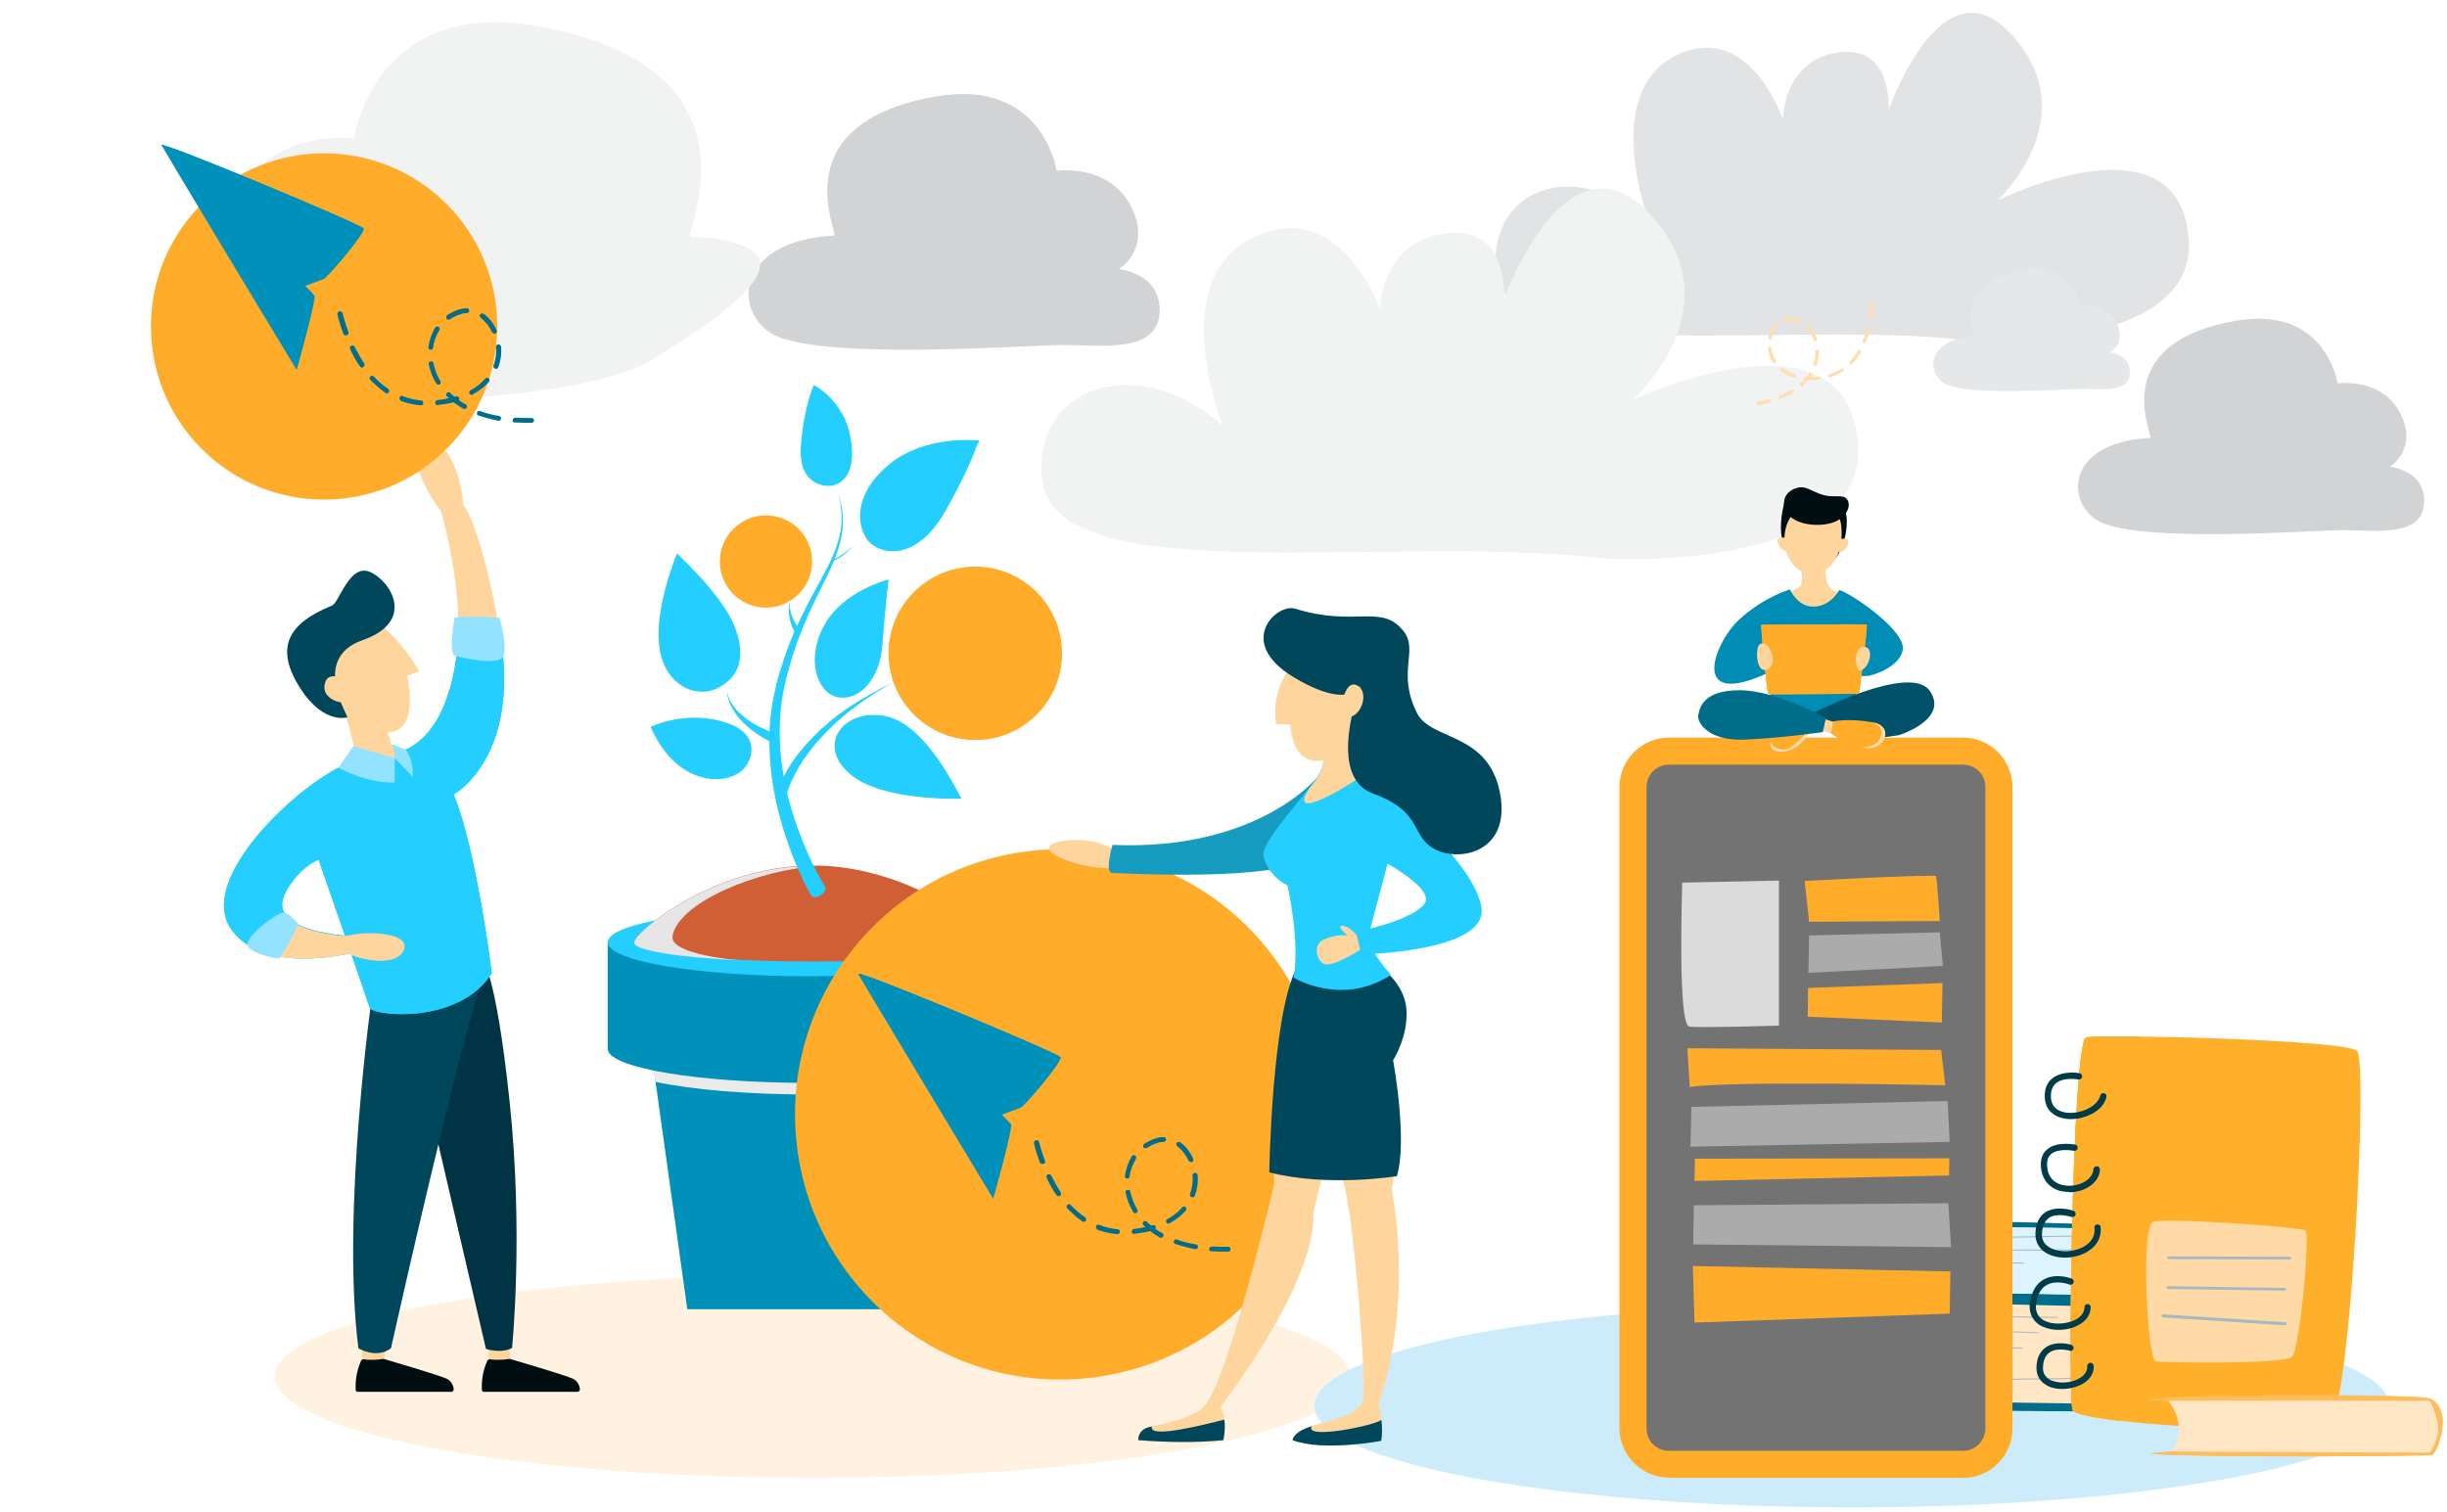 <?xml version="1.0" encoding="utf-8"?>
<!-- Generator: Adobe Illustrator 23.0.3, SVG Export Plug-In . SVG Version: 6.00 Build 0)  -->
<svg version="1.1" id="Layer_1" xmlns="http://www.w3.org/2000/svg" xmlns:xlink="http://www.w3.org/1999/xlink" x="0px" y="0px"
	 viewBox="0 0 713.5 441" style="enable-background:new 0 0 713.5 441;" xml:space="preserve">
<style type="text/css">
	.st0{fill:#D1D3D4;}
	.st1{fill:#E2E3E4;}
	.st2{fill:#F1F2F2;}
	.st3{fill:#FFF2E1;}
	.st4{fill:#CCECFC;}
	.st5{fill:#FFD59E;}
	.st6{fill:#003444;}
	.st7{fill:#00475C;}
	.st8{fill:#24CEFF;}
	.st9{fill:#000E11;}
	.st10{fill:#93E2FF;}
	.st11{fill:#0091BA;}
	.st12{fill:#EBEBEB;}
	.st13{fill:#D05F36;}
	.st14{fill:#E6E6E6;}
	.st15{fill:#FFAC2B;}
	.st16{fill:#169BC1;}
	.st17{fill:#006D8B;}
	.st18{clip-path:url(#SVGID_2_);fill:#FFE6C5;}
	.st19{clip-path:url(#SVGID_2_);fill:#A6B8C0;}
	.st20{fill:#FF9030;}
	.st21{clip-path:url(#SVGID_4_);fill:#DDF4FF;}
	.st22{clip-path:url(#SVGID_4_);fill:#A6B8C0;}
	.st23{fill:#FFB02A;}
	.st24{fill:#FFDAA7;}
	.st25{fill:#003B4A;}
	.st26{fill:#A6B8C0;}
	.st27{fill:#FFBC5B;}
	.st28{fill:#FFE6C5;}
	.st29{fill:#E5E7E8;}
	.st30{fill:#FFDDAF;}
	.st31{fill:#737373;}
	.st32{fill:#DBDBDB;}
	.st33{fill:#ABABAB;}
	.st34{fill:#008DB5;}
	.st35{fill:#005169;}
</style>
<path class="st0" d="M326.2,78.5c0,0,12.7,1.1,11.9,12.9c-0.9,11.7-17.1,9.2-27.8,9.2c-10.7,0-72.6,4.8-85.6-3.5
	c-11-7.1-9.8-26.8,18.5-28.4c1.7-0.1-15.9-32.4,29.3-40.5c31.6-5.7,35.6,21.6,35.6,21.6s16.8-2.4,22.6,12.4
	C335,73.3,326.2,78.5,326.2,78.5z"/>
<path class="st1" d="M550.7,32.1c0,0,16.8-48.6,38.7-18.5c16.7,22.9-6.9,44.8-6.9,44.8s53.2-26.2,55.7,11.6
	c2.1,30-52.7,30.6-65.1,29.2c-52.7-6.1-134.1,9-136.9-20.4C434,55.1,459.7,45.2,481,65c0,0-15.5-39.9,9.7-49.7
	c20-7.8,29.2,19.6,29.2,19.6s-0.1-17.2,16-19.6C552,12.9,550.7,32.1,550.7,32.1z"/>
<path class="st2" d="M75.8,83.9c0,0-19.2,1.7-17.9,19.5c1.3,17.7,25.8,13.9,42,13.9c16.2,0,71.9-0.6,91.6-13.2
	c16.6-10.7,52.8-32.7,9.9-35.1c-2.5-0.1,24-49-44.4-61.3c-47.9-8.7-53.8,32.7-53.8,32.7S77.7,36.8,69,59.2
	C62.4,76,75.8,83.9,75.8,83.9z"/>
<path class="st0" d="M696.8,136.1c0,0,10.7,1,10,10.8c-0.7,9.9-14.4,7.7-23.4,7.7c-9,0-61.1,4.1-72.1-3c-9.2-6-8.3-22.6,15.6-23.9
	c1.4-0.1-13.4-27.2,24.7-34.1c26.6-4.8,30,18.2,30,18.2s14.2-2,19,10.4C704.3,131.7,696.8,136.1,696.8,136.1z"/>
<path class="st2" d="M438.6,87c0,0,19.8-54.9,45.6-20.9c19.6,25.8-8.1,50.5-8.1,50.5s62.6-29.5,65.7,13.1
	c2.4,33.8-62.1,34.5-76.7,32.9c-62-6.8-158,10.2-161.3-23c-2.6-26.6,27.6-37.7,52.8-15.4c0,0-18.3-45,11.4-56.1
	c23.6-8.8,34.4,22.1,34.4,22.1s-0.1-19.4,18.8-22.1C440,65.2,438.6,87,438.6,87z"/>
<g>
	<g>
		<ellipse class="st3" cx="236.9" cy="401.4" rx="156.8" ry="29.6"/>
		<ellipse class="st4" cx="540" cy="410" rx="156.8" ry="29.6"/>
		<path class="st5" d="M142.5,392.5c0,0-0.1,4.8,0,5.3s6.1-0.1,6.1-0.1l0.2-7L142.5,392.5z"/>
		<path class="st6" d="M140.6,279.9c0,0,3.9,2.7,8,41.4s0.7,71.8,0.7,71.8s-2.5,1.7-7.6,0.3c0,0-18.6-79.8-20-86.3
			c-1.4-6.5,5.5-7.1,5.5-7.1l8.2-13.9L140.6,279.9z"/>
		<path class="st5" d="M105.9,389.8c-0.1,0.1-0.5,7.8-0.5,7.8l6.3,0.2l1.9-10.6l-7.4,2.9L105.9,389.8z"/>
		<path class="st7" d="M108.7,288.7c0,0-9.3,64.2-4.2,104.5c0,0,5.2,3.2,9.5,0c0,0,19-85.2,26.4-106.7l-10.6-2.6l-18.5,4.9
			L108.7,288.7z"/>
		<g>
			<path class="st5" d="M100.2,208.1c1.1,0.7,2.8,8.3,4.2,15.7c1.7,8.3,19.7,1,11.3-4.3c0,0-3.5-4.5-3.2-9
				C112.9,206,100.2,208.1,100.2,208.1z"/>
			<path class="st5" d="M112.6,210.1l-0.7-1.2c0,0-0.1-0.1-0.2-0.1c-0.1-0.1-0.2-0.1-0.3-0.2c-0.1,0-0.1-0.1-0.2-0.1
				c-0.1,0-0.1-0.1-0.2-0.1c-0.1,0-0.1-0.1-0.2-0.1c-0.1,0-0.1-0.1-0.2-0.1c-0.1,0-0.1,0-0.2-0.1c-0.1,0-0.2,0-0.2-0.1
				c-0.1,0-0.1,0-0.2-0.1c-0.1,0-0.2,0-0.2-0.1c-0.1,0-0.1,0-0.2,0c-0.2,0-0.3-0.1-0.5-0.1c-0.1,0-0.1,0-0.2,0c-0.1,0-0.2,0-0.3,0
				c-0.1,0-0.1,0-0.2,0c-0.1,0-0.2,0-0.3,0c-0.1,0-0.2,0-0.2,0c-0.1,0-0.2,0-0.3,0c-0.1,0-0.2,0-0.2,0c-0.1,0-0.2,0-0.3,0
				c-0.1,0-0.2,0-0.2,0c-0.4,0-0.8,0-1.1,0c-0.1,0-0.1,0-0.2,0c-0.1,0-0.2,0-0.3,0c-0.1,0-0.1,0-0.2,0c-0.1,0-0.2,0-0.3,0
				c-0.1,0-0.1,0-0.2,0c-0.1,0-0.2,0-0.3,0c-0.1,0-0.1,0-0.2,0c-0.1,0-0.2,0-0.3,0c-0.1,0-0.1,0-0.2,0c-0.2,0-0.4,0-0.6,0
				c-0.1,0-0.1,0-0.2,0c-0.1,0-0.2,0-0.2,0c-0.1,0-0.1,0-0.2,0c-0.1,0-0.2,0-0.2,0c-0.1,0-0.1,0-0.2,0c-0.1,0-0.1,0-0.2,0
				c-0.1,0-0.1,0-0.2,0c-0.1,0-0.1,0-0.2,0c0,0-0.1,0-0.1,0c-0.1,0-0.2,0-0.3,0c0,0-0.1,0-0.1,0c0,0-0.1,0-0.1,0c0,0-0.1,0-0.1,0
				c0,0-0.1,0-0.1,0c0,0,0,0-0.1,0c0,0-0.1,0-0.1,0c0,0,0,0,0,0c0,0-0.1,0-0.1,0c0.1,0,0.1,0.1,0.2,0.2c0,0,0,0,0,0
				c0.1,0.1,0.1,0.2,0.2,0.3c0,0,0,0,0,0c0.1,0.1,0.1,0.3,0.2,0.5c0,0,0,0,0,0c0.1,0.2,0.1,0.4,0.2,0.6c0,0,0,0,0,0
				c0.1,0.2,0.2,0.4,0.2,0.7c0,0,0,0,0,0c0.1,0.2,0.2,0.5,0.2,0.8c0,0,0,0,0,0c0.1,0.3,0.2,0.6,0.3,0.9c0,0,0,0,0,0
				c0.1,0.3,0.2,0.6,0.3,1c3.4,1.8,8.3,3.3,11.8,3.2c-0.8-1.6-1.5-3.8-1.4-5.9C112.6,210.4,112.6,210.2,112.6,210.1
				C112.6,210.1,112.6,210.1,112.6,210.1z"/>
			<path class="st5" d="M106,177.4c1.3,1.7,10.1,7.7,16.2,18.3l-3.5,1.4c0,0,7,28.6-20,10.5c-27-18,0.8-27.2,0.8-27.2L106,177.4z"/>
			<path class="st7" d="M96.8,176.6c2.1-0.8,5.1-12.4,11.1-9.8c6,2.6,13.5,14.4-2.2,19.9s-3.3,23.2-4.5,22.5c0,0-6.7,2.1-13.4-8.1
				C79.8,188.9,84,181.8,96.8,176.6z"/>
			<path class="st5" d="M100.7,197.7c-2.9-0.5-5.7-1.5-6.1,2.5c-0.4,4,6.5,6,7.3,3.6C102.8,201.4,100.7,197.7,100.7,197.7z"/>
		</g>
		<path class="st8" d="M104.1,222c-10.5,0.9-48.2,33-36.6,49.1c10.6,14.7,39.6,5.7,39.6,5.7l-0.2-3.6c0,0-30.8,0-23.5-13.2
			c4-7.3,9.5-9.3,9.5-9.3s14.2,40.9,14.9,43.2c0.7,2.3,25.9,5.2,35.6-10.1c0,0-4.4-35.8-11.1-52.1c0,0,19.7-10.8,13.5-47.1
			l-12.2,0.7c0,0-0.4,29.5-17.8,34.2C116.8,220.7,109.9,227.3,104.1,222z"/>
		<path class="st8" d="M104.1,222c-10.5,0.9-48.2,33-36.6,49.1c10.6,14.7,39.6,5.7,39.6,5.7l-0.2-3.6c0,0-30.8,0-23.5-13.2
			c4-7.3,9.5-9.3,9.5-9.3s14.2,40.9,14.9,43.2c0.7,2.3,25.9,5.2,35.6-10.1c0,0-4.4-35.8-11.1-52.1c0,0,19.7-10.8,13.5-47.1
			l-12.2,0.7c0,0-0.4,29.5-17.8,34.2C116.8,220.7,109.9,227.3,104.1,222z"/>
		<path class="st5" d="M128.5,148.8c0,0,5.7,18.8,5.1,36.5l12.2-0.7c0,0-4.8-28.9-10.6-37.2L128.5,148.8z"/>
		<path class="st5" d="M102.3,272.7c0,0,2.3-0.7,7.4-0.5c5.1,0.3,10,1.8,7.7,5.5c-2.3,3.7-11,3.1-17.8-0.5
			C92.9,273.6,102.3,272.7,102.3,272.7z"/>
		<path class="st5" d="M128.7,149.1c0,0-2.4-2.4-5.3-8.7c-2.9-6.3-4.9-13.2,1-12.7c5.9,0.4,10.8,11.3,10.7,21.8
			C135.1,159.9,128.7,149.1,128.7,149.1z"/>
		<path class="st9" d="M142.1,396.8c-0.5,1.1-1.8,4.2-1.6,8.5c0,0.4,0.3,0.6,0.7,0.6h27.2c0.4,0,0.7-0.4,0.7-0.8
			c-0.1-0.9-0.6-2.3-2-3c-2.1-1-16-5.1-18.4-5.8c-0.1,0-0.2,0-0.3,0c-0.6,0.1-3.1,0.5-5.5,0.1C142.5,396.4,142.2,396.6,142.1,396.8z
			"/>
		<path class="st9" d="M105.3,396.8c-0.5,1.1-1.8,4.2-1.6,8.5c0,0.4,0.3,0.6,0.7,0.6h27.2c0.4,0,0.7-0.4,0.7-0.8
			c-0.1-0.9-0.6-2.3-2-3c-2.1-1-16-5.1-18.4-5.8c-0.1,0-0.2,0-0.3,0c-0.6,0.1-3.1,0.5-5.5,0.1C105.7,396.4,105.5,396.6,105.3,396.8z
			"/>
		<path class="st5" d="M102.3,278c0.3,0.8,1.3-4.8-1.8-5.1c0,0,0,0,0,0.1c-5.2-0.5-12.2-1.7-15.9-4.6l-5.9,10.1
			C87.1,280.6,96.7,279.2,102.3,278z"/>
		<path class="st10" d="M103,217.6l-4.3,6.3c0,0,8.2,4.6,16.4,4.3v-7.1L103,217.6z"/>
		<path class="st10" d="M114.2,217l4.1,1.6c0,0,2.5,3.3,2,7.9l-5.2-5.4C115.1,221.1,115.1,218.9,114.2,217z"/>
		<path class="st10" d="M132.5,180.2c0,0-1.7,10.2,0,10.9c1.7,0.7,13.5,3.4,14.4,0c0.9-3.4-1.2-10.9-1.2-10.9
			S134.4,179.4,132.5,180.2z"/>
		<path class="st10" d="M72.6,276.4c1.8,1.8,6.7,3,8.9,3.1c0,0,6.1-9.5,5.2-10.4c-0.9-0.9-2.3-2.6-3.8-3
			C81.3,265.7,69.9,273.9,72.6,276.4z"/>
		<polygon class="st11" points="273.5,381.8 200.4,381.8 188.1,293.6 285.8,293.6 		"/>
		<path class="st12" d="M191.1,315.5c10.7,2.3,27.2,3.7,45.7,3.7c18.6,0,35.2-1.5,45.9-3.8l1.7-11.9c-10.6-2.5-28-4.1-47.6-4.1
			c-19.5,0-36.7,1.6-47.4,4.1L191.1,315.5z"/>
		<ellipse class="st11" cx="235.8" cy="305.9" rx="58.6" ry="9.9"/>
		<polygon class="st11" points="177.2,274.8 177.2,305.9 276.6,305.9 294.4,305.9 294.4,274.8 222.5,273.2 		"/>
		<ellipse class="st8" cx="235.8" cy="274.8" rx="58.6" ry="9.9"/>
		<path class="st13" d="M288.8,274.8c0,3.1-23.3,5.6-51.9,5.6s-51.9-2.5-51.9-5.6c0-3.1,23.3-22.4,52-22.4
			C265.6,252.4,288.8,271.7,288.8,274.8z"/>
		<path class="st14" d="M239.1,252.5c-0.7,0-1.5,0-2.2,0c-28.7,0-52,19.3-52,22.4c0,2.3,12.9,4.3,31.4,5.2c-0.5,0-21.1-1.6-20.2-7.1
			C197.7,263.3,220.7,253.6,239.1,252.5z"/>
		<g>
			<path class="st8" d="M232,184.7c0,0,0,0-0.1-0.1c0-0.1-0.1-0.2-0.2-0.3c-0.1-0.3-0.3-0.6-0.5-1c-0.4-0.9-0.8-2.1-1-3.3
				c-0.1-0.3-0.1-0.6-0.1-0.9c-0.1-0.3-0.1-0.6-0.1-0.9c0-0.3,0-0.6,0-0.8c0-0.3,0-0.5,0-0.7c0-0.5,0-0.8,0.1-1.1c0-0.3,0-0.4,0-0.4
				s0,0.1,0,0.4c0,0.3,0.1,0.6,0.1,1.1c0,0.2,0.1,0.5,0.1,0.7c0.1,0.2,0.1,0.5,0.2,0.8c0.1,0.3,0.1,0.5,0.2,0.8
				c0.1,0.3,0.2,0.6,0.3,0.8c0.4,1.1,1,2.1,1.4,2.8c0.2,0.4,0.4,0.6,0.6,0.8c0.1,0.1,0.1,0.2,0.2,0.2c0,0,0.1,0.1,0.1,0.1L232,184.7
				z"/>
			<path class="st8" d="M242.7,163.1c0,0,0.1,0,0.4-0.1c0.3-0.1,0.7-0.2,1.2-0.5c0.9-0.5,2.1-1.3,3.2-2.2c0.3-0.2,0.5-0.5,0.8-0.7
				c0.3-0.2,0.5-0.5,0.7-0.7c0.5-0.5,0.9-0.9,1.2-1.4c0.4-0.4,0.6-0.8,0.8-1c0.2-0.2,0.3-0.4,0.3-0.4s-0.1,0.1-0.3,0.4
				c-0.2,0.3-0.4,0.6-0.8,1c-0.3,0.4-0.7,0.9-1.2,1.4c-0.2,0.3-0.5,0.5-0.7,0.8c-0.2,0.3-0.5,0.5-0.8,0.8c-1,1-2.2,1.9-3.2,2.4
				c-0.5,0.3-0.9,0.5-1.2,0.6c-0.2,0.1-0.3,0.1-0.4,0.1c-0.1,0-0.1,0-0.1,0L242.7,163.1z"/>
			<path class="st8" d="M237.3,112.3c0,0,8.7,4.2,10.7,15.3c2.2,12-4,13.7-5.2,14c-1.2,0.3-10,0.7-9.3-11.3
				C234.4,118.3,237.3,112.3,237.3,112.3z"/>
			<path class="st8" d="M285.7,128.5c0,0-15.5-2-26.4,6.9c-10.1,8.3-9.6,17-6.7,21.6c2.9,4.6,14.1,7.7,22.9-7.7
				C284.3,133.9,284.6,129.3,285.7,128.5z"/>
			<path class="st8" d="M280.4,232.9c-0.4,0-9.9-21.8-22.4-24.1c-12.5-2.2-19.8,8.7-10.3,16.8C257.1,233.9,280.4,232.9,280.4,232.9z
				"/>
			<path class="st8" d="M259.1,169c0,0-13,3.1-18.7,13.2c-5.6,10.1-2.1,19.8,3.7,21.1c5.8,1.3,12.4-4.4,13.2-15.3
				C258.1,177.1,259.1,169,259.1,169z"/>
			<path class="st8" d="M189.7,212c0,0,9.1-4.6,20.2-1.8c11.1,2.8,10.3,9.8,7.3,13.6C213.1,229.1,197.8,230.3,189.7,212z"/>
			<path class="st8" d="M197.4,161.4c0,0,12.9,11.9,16.6,20.8c3.7,8.9,1.8,15.3-4.8,18.5c-6.5,3.2-15.8-1.1-17-12.5
				C190.9,176.8,197.4,161.4,197.4,161.4z"/>
			<path class="st8" d="M236.5,261.1c0,0-0.1-0.1-0.2-0.3c-0.1-0.2-0.3-0.5-0.5-0.9c-0.4-0.8-1.1-2-1.8-3.6
				c-1.5-3.1-3.4-7.6-5.2-13.2c-1.8-5.6-3.4-12.2-4.1-19.5c-0.7-7.3-0.5-15.2,1.4-22.8c0.1-0.5,0.2-0.9,0.3-1.4l0.4-1.4
				c0.2-0.9,0.5-1.8,0.8-2.8c0.6-1.9,1.2-3.7,1.8-5.4c1.3-3.6,2.8-7,4.4-10.2c3.1-6.5,6.7-12.2,9-17.4c1.1-2.6,1.9-5.1,2.3-7.4
				c0.4-2.3,0.3-4.3,0.2-6c-0.2-1.7-0.4-3-0.6-3.8c-0.2-0.9-0.3-1.3-0.3-1.3s0.1,0.5,0.4,1.3c0.2,0.9,0.5,2.2,0.8,3.8
				c0.2,1.7,0.3,3.7,0,6.1c-0.3,2.3-1,4.9-2,7.6c-2.1,5.4-5.5,11.2-8.3,17.7c-1.4,3.3-2.8,6.7-3.9,10.2c-0.6,1.8-1.1,3.6-1.6,5.4
				c-0.2,0.9-0.5,1.8-0.7,2.7l-0.3,1.4c-0.1,0.4-0.2,0.9-0.3,1.4c-1.5,7.4-1.4,14.9-0.5,21.9c0.9,7,2.8,13.3,4.7,18.6
				c1.9,5.3,3.9,9.5,5.4,12.4c0.8,1.4,1.4,2.6,1.8,3.3c0.2,0.4,0.4,0.6,0.5,0.8c0.1,0.2,0.2,0.3,0.2,0.3
				C241.3,260.4,237.5,262.8,236.5,261.1z"/>
			<path class="st8" d="M226.3,231.5c0,0,0-0.2,0.2-0.6c0.1-0.4,0.3-0.9,0.6-1.5c0.3-0.6,0.6-1.4,1-2.2c0.2-0.4,0.4-0.9,0.7-1.3
				c0.3-0.5,0.5-0.9,0.8-1.4c0.6-1,1.2-2,2-3.1c0.4-0.5,0.7-1.1,1.2-1.6c0.4-0.5,0.9-1.1,1.3-1.6c0.4-0.6,0.9-1.1,1.4-1.6
				c0.5-0.5,1-1.1,1.5-1.6c0.5-0.5,1.1-1,1.6-1.6c0.5-0.5,1.1-1.1,1.7-1.5c0.6-0.5,1.1-1,1.7-1.5l0.8-0.7c0.3-0.2,0.6-0.4,0.9-0.7
				c0.6-0.4,1.2-0.9,1.8-1.3c0.6-0.4,1.1-0.9,1.7-1.2c1.2-0.8,2.3-1.5,3.4-2.2c1.1-0.6,2.2-1.2,3.1-1.8c0.5-0.3,0.9-0.5,1.4-0.8
				c0.5-0.2,0.9-0.4,1.3-0.7c0.8-0.4,1.5-0.8,2.1-1c1.2-0.6,1.8-0.9,1.8-0.9s-0.6,0.4-1.8,1c-0.6,0.3-1.2,0.7-2,1.2
				c-0.4,0.2-0.8,0.5-1.2,0.7c-0.4,0.3-0.9,0.6-1.3,0.9c-0.9,0.6-1.9,1.3-3,2c-1,0.8-2.1,1.6-3.2,2.4c-0.6,0.4-1.1,0.9-1.6,1.3
				c-0.5,0.5-1.1,0.9-1.6,1.4c-0.3,0.2-0.6,0.5-0.8,0.7l-0.8,0.8c-0.5,0.5-1.1,1-1.6,1.5c-0.5,0.5-1,1.1-1.5,1.6
				c-0.5,0.5-1,1.1-1.5,1.6c-0.5,0.5-0.9,1.1-1.4,1.7c-0.4,0.6-0.9,1.1-1.3,1.7c-0.4,0.6-0.8,1.1-1.2,1.6c-0.4,0.5-0.7,1.1-1,1.6
				c-0.7,1-1.2,2.1-1.7,3c-0.2,0.5-0.5,1-0.7,1.4c-0.2,0.4-0.4,0.9-0.6,1.3c-0.3,0.8-0.6,1.5-0.8,2.1c-0.2,0.6-0.3,1.1-0.4,1.3
				c-0.1,0.3-0.1,0.5-0.1,0.5L226.3,231.5z"/>
			<path class="st8" d="M225.3,216.7c0,0-0.1,0-0.2-0.1c-0.1-0.1-0.3-0.2-0.6-0.3c-0.5-0.3-1.2-0.7-2.1-1.2c-1.7-1-3.8-2.5-5.7-4.4
				c-0.5-0.5-0.9-0.9-1.3-1.4c-0.4-0.5-0.8-1-1.1-1.5c-0.7-1-1.2-2-1.6-2.9c-0.1-0.2-0.2-0.4-0.2-0.7c-0.1-0.2-0.1-0.4-0.2-0.6
				c-0.1-0.4-0.2-0.7-0.2-1c-0.1-0.6-0.1-0.9-0.1-0.9s0.1,0.3,0.2,0.8c0.1,0.3,0.2,0.6,0.3,0.9c0.1,0.2,0.2,0.4,0.2,0.6
				c0.1,0.2,0.2,0.4,0.3,0.6c0.5,0.8,1.1,1.7,1.9,2.6c0.4,0.4,0.8,0.8,1.3,1.2c0.5,0.4,0.9,0.8,1.4,1.2c2,1.5,4.2,2.6,5.9,3.3
				c0.8,0.4,1.6,0.6,2.1,0.8c0.2,0.1,0.4,0.1,0.6,0.2c0.1,0,0.2,0.1,0.2,0.1L225.3,216.7z"/>
		</g>
		<g>
			
				<ellipse transform="matrix(0.707 -0.707 0.707 0.707 -39.614 94.708)" class="st15" cx="94.5" cy="95.2" rx="50.5" ry="50.5"/>
		</g>
		<g>
			
				<ellipse transform="matrix(0.993 -0.12 0.12 0.993 -36.701 39.346)" class="st15" cx="309" cy="325" rx="77.3" ry="77.3"/>
		</g>
		<g>
			<path class="st15" d="M236.6,166.1c1.3-7.3-3.6-14.3-10.9-15.6c-7.3-1.3-14.3,3.6-15.6,10.9c-1.3,7.3,3.6,14.3,10.9,15.6
				C228.3,178.3,235.3,173.4,236.6,166.1z"/>
		</g>
		<g>
			
				<ellipse transform="matrix(0.68 -0.733 0.733 0.68 -48.656 269.458)" class="st15" cx="284.4" cy="190.5" rx="25.3" ry="25.3"/>
		</g>
		<g>
			<path class="st5" d="M328.7,250.2c-1.6-0.8-7.4-6.7-19.1-4.9c-11.8,1.9,7.2,9.5,17.4,7.6C337.1,251,328.7,250.2,328.7,250.2z"/>
			<path class="st16" d="M384.1,226.7c0,0-17.4,21.5-59.7,19.7c0,0-2.5,8.2,0,8.2c2.5,0,47.8,2.7,57.8-4.6c10-7.3-1.2-11.3-1.2-11.3
				L384.1,226.7z"/>
			<path class="st5" d="M403.6,283.1c0,0,11.5,12.1,1.7,25.7c0,0,2.9,23.8,0.5,38.2c0,0,6.7,31.6-3.8,62.4c0,0,1.6,6.8,0.7,10.7
				c0,0-16.9,3.2-25.8-0.2c0,0,0.1-2.1,4.5-3.7c4.4-1.6,15-3,16-8.2c1.1-5.2-2.4-49.2-5.2-61.4c-2.9-12.2-14.5-49.4-13.5-61.8
				C379.6,272.4,403.6,283.1,403.6,283.1z"/>
			<path class="st5" d="M378.6,278.9c0,0-8.5,37.7-7,66.3c0,0-13.7,58.4-20.4,64.8c0,0-1,3.2-15.8,6.1c-3.8,0.8-3.5,3.9-3.5,3.9
				c8.2,0.6,16.4,0.8,24.8,0c0,0,1.4-5.9-0.9-9.7c0,0,28-35.9,27.1-56.6c0,0,3.8-16.3,7.1-28.7c3.3-12.5-8.5-31.3-8.5-31.3
				L378.6,278.9z"/>
			<path class="st5" d="M378.6,278.9c0,0-8.5,37.7-7,66.3c0,0-13.7,58.4-20.4,64.8c0,0-1,3.2-15.8,6.1c-3.8,0.8-3.5,3.9-3.5,3.9
				c8.2,0.6,16.4,0.8,24.8,0c0,0,1.4-5.9-0.9-9.7c0,0,28-35.9,27.1-56.6c0,0,3.8-16.3,7.1-28.7c3.3-12.5-8.5-31.3-8.5-31.3
				L378.6,278.9z"/>
			<path class="st7" d="M402.3,281.9c0,0,7.3,4.7,7.8,12.6c0.5,7.9-3.9,14.7-3.9,14.7s4.3,23.2,1.1,33.8c0,0-20,3.3-37.2-1.1
				c0,0,0.7-45.9,8-59.7L402.3,281.9z"/>
			<path class="st7" d="M381.4,416.3c0.3-0.1,0.7-0.2,1.1-0.4c-2.5,4.1,18.4-0.2,20.3-1.8h0c0.2,2,0.3,4.3-0.1,6.1
				c0,0-16.9,3.2-25.8-0.2C376.9,419.9,377,417.9,381.4,416.3z"/>
			<path class="st7" d="M331.9,420c0,0-0.3-3.1,3.5-3.9c0.2,0,0.3-0.1,0.5-0.1c0,0,0,0,0,0c-1.3,3.7,15.2-0.5,21.1-2
				c0.4,3.1-0.3,6-0.3,6C348.4,420.8,340.1,420.6,331.9,420z"/>
			<path class="st8" d="M385.8,215.2c0,2.6,1.5,6.4-1.7,11.4c-3.2,5-16.4,18.9-15.7,22.8s3.8,7.3,7,8.8c0,0,3.7,16,1.8,26.9
				c0,0,14,8.6,28.4-0.8c0,0-7.5-8.2-6.5-11.7c0.9-3.5,5.5-20.7,5.5-20.7s13.7,7.5,10.8,11.6s-14.8,7.3-19.8,8.1c0,0-0.5,5.5,2,6.7
				c0,0,36-0.8,34.4-13.4c-1.7-12.6-24.6-32.6-35.6-38.6c0,0-6.1-2.3-6.1-3.7C390.3,221.3,385.8,215.2,385.8,215.2z"/>
			<path class="st5" d="M385.8,215.2c0,0,8.6-7.6,8.3-6.3c-3.5,14.8,2.4,17.4,2.4,17.4c0.1,0,0.2,0.1,0.3,0.2
				c-3.7,2.6-21.5,13.6-15.2,3.7v0c1.1-1.4,2-2.6,2.6-3.5C387.3,221.6,385.8,217.8,385.8,215.2z"/>
			<path class="st5" d="M393.2,213.9c-0.3,2.2-0.3,4.1-0.1,5.6c-1.1,1.5-3.4,3.7-7.8,5c1.7-4,0.6-7.1,0.6-9.3L393.2,213.9z"/>
			<path class="st5" d="M395.6,272.8c0-0.2-2.5-2.9-4.3-2.8c-1.8,0.2,1.7,2.8,1.7,2.8s-3.2-0.5-7,1.2c-3.7,1.6-1.8,7.3,0.9,7.3
				c2.7-0.1,7.8-3.1,9.7-4.3L395.6,272.8z"/>
			<path class="st5" d="M382.4,188.1c0,0-12.6,8.7-10.3,23.1l4.2,0.1c0,0,0.2,20.1,20,4.9c19.8-15.2,4.6-20.9,4.6-20.9
				s-3.6-4.7-4.7-5.3C395.2,189.4,382.4,188.1,382.4,188.1z"/>
			<path class="st7" d="M377.6,177.5c-5.3-1.6-17.3,9.6-0.7,19.8c16.6,10.1,19.8,2.7,19.8,2.7s-10.2,26.4,3.6,31.4
				c13.8,5,11.2,11.3,16.7,15.4c6.8,5.1,23.8,2.7,20.4-15.4c-3.4-18-20.1-15.3-24.2-23.4c-6.1-12.1,0.6-18.3-4-24
				C402.7,175.9,395.3,183,377.6,177.5z"/>
			<path class="st5" d="M391.6,203.9c0,0,1.2-6,4.5-3.8c3.3,2.3,0.4,10-3.8,8.9C388.2,207.9,391.6,203.9,391.6,203.9z"/>
		</g>
	</g>
</g>
<g>
	<g>
		<g>
			<g>
				<path class="st17" d="M313,354.1c-0.6-0.5-1.2-1.1-1.8-1.7c-0.3-0.3-0.3-0.7,0-1c0.3-0.3,0.7-0.3,1,0c1.3,1.4,2.7,2.6,4.2,3.6
					c0.3,0.2,0.4,0.7,0.2,1c-0.2,0.3-0.7,0.4-1,0.2C314.7,355.6,313.8,354.9,313,354.1z M308.2,348.7c0,0-0.1-0.1-0.1-0.1
					c-1.1-1.5-2.1-3.3-2.9-5.1c-0.2-0.4,0-0.8,0.3-1c0.4-0.2,0.8,0,1,0.3c0.9,1.8,1.8,3.4,2.8,4.9c0.2,0.3,0.1,0.8-0.2,1
					C308.9,348.9,308.5,348.9,308.2,348.7z M319.8,358.4c-0.2-0.2-0.3-0.5-0.2-0.8c0.1-0.4,0.6-0.6,0.9-0.4c1.7,0.7,3.5,1.1,5.4,1.3
					c0.4,0,0.7,0.4,0.6,0.8c0,0.4-0.4,0.7-0.8,0.6c-2-0.2-3.9-0.6-5.8-1.3C320,358.5,319.9,358.5,319.8,358.4z M303.4,339.3
					c-0.1-0.1-0.2-0.2-0.2-0.3c-1.2-3.2-1.7-5.5-1.7-5.6c-0.1-0.4,0.2-0.8,0.6-0.9c0.4-0.1,0.8,0.2,0.9,0.6c0,0,0.5,2.3,1.7,5.4
					c0.1,0.4,0,0.8-0.4,0.9C303.9,339.5,303.6,339.5,303.4,339.3z M330.2,359.7c-0.1-0.1-0.2-0.3-0.2-0.5c0-0.4,0.2-0.7,0.6-0.8
					c0.7-0.1,1.4-0.2,2.1-0.3c0.4-0.1,0.9-0.2,1.3-0.3c-0.2-0.2-0.4-0.3-0.6-0.5c-0.3-0.3-0.3-0.7,0-1c0.3-0.3,0.7-0.3,1,0
					c0.4,0.4,0.8,0.8,1.3,1.1c0.1,0,0.3-0.1,0.4-0.1c0.4-0.1,0.8,0.1,0.9,0.5c0.1,0.2,0,0.4-0.1,0.6c0.6,0.4,1.3,0.9,2,1.2
					c0.3,0.2,0.5,0.6,0.3,1c-0.2,0.3-0.6,0.5-1,0.3c-1-0.6-2-1.2-2.8-1.9c-0.8,0.2-1.6,0.4-2.4,0.5c-0.7,0.1-1.5,0.2-2.2,0.3
					C330.6,359.9,330.4,359.8,330.2,359.7z M330.5,353.6c-0.1,0-0.1-0.1-0.1-0.2c-1.1-1.8-1.8-3.6-2.2-5.6c-0.1-0.4,0.2-0.8,0.6-0.8
					c0.4-0.1,0.8,0.2,0.8,0.6c0.4,1.8,1,3.5,2,5.1c0.2,0.3,0.1,0.8-0.2,1C331.1,353.9,330.7,353.8,330.5,353.6z M342.5,362.7
					c-0.2-0.2-0.3-0.5-0.2-0.8c0.1-0.4,0.5-0.6,0.9-0.4c1.7,0.6,3.5,1.1,5.5,1.4c0.4,0.1,0.7,0.4,0.6,0.8c-0.1,0.4-0.4,0.7-0.8,0.6
					c-2-0.4-3.9-0.9-5.7-1.5C342.6,362.8,342.6,362.8,342.5,362.7z M340.3,356.7c-0.1-0.1-0.1-0.1-0.2-0.2c-0.2-0.3-0.1-0.8,0.3-1
					c1.7-0.9,3.1-2,4.2-3.3l0.1-0.1c0.3-0.3,0.7-0.3,1-0.1c0,0,0,0,0,0c0.3,0.3,0.3,0.7,0.1,1l-0.1,0.1c-1.2,1.4-2.8,2.6-4.6,3.6
					C340.8,356.9,340.5,356.9,340.3,356.7z M328.2,343.5c-0.2-0.2-0.3-0.4-0.2-0.6c0.3-2,1-4,2-5.7c0.2-0.3,0.7-0.4,1-0.2
					c0.3,0.2,0.4,0.7,0.2,1c-0.9,1.5-1.6,3.2-1.8,5.1c-0.1,0.4-0.4,0.7-0.8,0.6C328.5,343.7,328.3,343.6,328.2,343.5z M352.8,364.8
					c-0.2-0.1-0.3-0.4-0.2-0.6c0-0.4,0.4-0.7,0.8-0.7c1.5,0.1,3.1,0.1,4.7,0.1c0.4,0,0.7,0.3,0.7,0.7c0,0.4-0.3,0.7-0.7,0.7
					c-1.6,0-3.3,0-4.8-0.1C353.1,364.9,352.9,364.9,352.8,364.8z M347.2,349c-0.2-0.2-0.3-0.5-0.2-0.8c0.6-1.7,0.9-3.5,0.7-5.4
					c0-0.4,0.3-0.7,0.7-0.8c0.4,0,0.7,0.3,0.8,0.7c0.2,2.1-0.1,4.1-0.8,6c-0.1,0.4-0.6,0.6-0.9,0.4
					C347.4,349.1,347.3,349.1,347.2,349z M333.5,334.7c0,0-0.1-0.1-0.1-0.1c-0.2-0.3-0.1-0.8,0.2-1c1.1-0.7,2.3-1.3,3.6-1.7
					c0.7-0.2,1.4-0.3,2.1-0.3c0.4,0,0.7,0.3,0.7,0.7c0,0.4-0.3,0.7-0.7,0.7c-0.6,0-1.2,0.1-1.7,0.3c-1.2,0.3-2.2,0.9-3.2,1.5
					C334.1,334.9,333.7,334.9,333.5,334.7z M346.8,338.7c-0.1-0.1-0.1-0.1-0.2-0.2c-0.8-1.7-2-3.2-3.3-4.2c-0.3-0.2-0.4-0.7-0.2-1
					c0.2-0.3,0.7-0.4,1-0.2c1.6,1.1,2.9,2.8,3.8,4.8c0.2,0.4,0,0.8-0.4,1C347.4,339,347,338.9,346.8,338.7z"/>
			</g>
		</g>
		<g>
			<g>
				<g>
					<path class="st11" d="M289.3,326.1c1.1-0.5,7.6-2.8,8.2-3.1c0.5-0.3-12.8-17.7-12.8-17.7l-29.9-18.9l-4.5-2.3l11.9,15.5
						c0,0,14.9,17,15.4,17.7C278.2,318,289.3,326.1,289.3,326.1z"/>
				</g>
				<g>
					<path class="st11" d="M289.3,326.1c1.1-0.5,7.6-2.8,8.2-3.1c0.5-0.3-12.8-17.7-12.8-17.7l-29.9-18.9l-4.5-2.3l11.9,15.5
						c0,0,14.9,17,15.4,17.7C278.2,318,289.3,326.1,289.3,326.1z"/>
				</g>
				<g>
					<path class="st11" d="M289.6,349.6c0,0,5.8-20.5,5.2-21.7c-0.6-1.2-43.7-42.9-44.5-43.8C249.5,283.1,289.6,349.6,289.6,349.6z"
						/>
				</g>
				<g>
					<path class="st11" d="M297.5,323c0.6,0.3,12.4-13.5,11.7-14.7c-0.7-1.2-61-26.4-58.9-24.2C252.5,286.2,296.6,322.5,297.5,323z"
						/>
				</g>
				<g>
					<path class="st11" d="M297.5,323c0.6,0.3,12.4-13.5,11.7-14.7c-0.7-1.2-61-26.4-58.9-24.2C252.5,286.2,296.6,322.5,297.5,323z"
						/>
				</g>
			</g>
		</g>
	</g>
</g>
<g>
	<g>
		<g>
			<g>
				<path class="st17" d="M109.8,112.5c-0.6-0.5-1.2-1.1-1.8-1.7c-0.3-0.3-0.3-0.7,0-1c0.3-0.3,0.7-0.3,1,0c1.3,1.4,2.7,2.6,4.2,3.6
					c0.3,0.2,0.4,0.7,0.2,1c-0.2,0.3-0.7,0.4-1,0.2C111.6,114,110.7,113.3,109.8,112.5z M105.1,107c0,0-0.1-0.1-0.1-0.1
					c-1.1-1.5-2.1-3.3-2.9-5.1c-0.2-0.4,0-0.8,0.3-1c0.4-0.2,0.8,0,1,0.3c0.9,1.8,1.8,3.4,2.8,4.9c0.2,0.3,0.1,0.8-0.2,1
					C105.7,107.3,105.3,107.3,105.1,107z M116.7,116.7c-0.2-0.2-0.3-0.5-0.2-0.8c0.1-0.4,0.6-0.6,0.9-0.4c1.7,0.7,3.5,1.1,5.4,1.3
					c0.4,0,0.7,0.4,0.6,0.8c0,0.4-0.4,0.7-0.8,0.6c-2-0.2-3.9-0.6-5.8-1.3C116.8,116.8,116.8,116.8,116.7,116.7z M100.3,97.6
					c-0.1-0.1-0.2-0.2-0.2-0.3c-1.2-3.2-1.7-5.5-1.7-5.6c-0.1-0.4,0.2-0.8,0.6-0.9c0.4-0.1,0.8,0.2,0.9,0.6c0,0,0.5,2.3,1.7,5.4
					c0.1,0.4,0,0.8-0.4,0.9C100.8,97.9,100.5,97.8,100.3,97.6z M127.1,118c-0.1-0.1-0.2-0.3-0.2-0.5c0-0.4,0.2-0.7,0.6-0.8
					c0.7-0.1,1.4-0.2,2.1-0.3c0.4-0.1,0.9-0.2,1.3-0.3c-0.2-0.2-0.4-0.3-0.6-0.5c-0.3-0.3-0.3-0.7,0-1c0.3-0.3,0.7-0.3,1,0
					c0.4,0.4,0.8,0.8,1.3,1.1c0.1,0,0.3-0.1,0.4-0.1c0.4-0.1,0.8,0.1,0.9,0.5c0.1,0.2,0,0.4-0.1,0.6c0.6,0.4,1.3,0.9,2,1.2
					c0.3,0.2,0.5,0.6,0.3,1c-0.2,0.3-0.6,0.5-1,0.3c-1-0.6-2-1.2-2.8-1.9c-0.8,0.2-1.6,0.4-2.4,0.5c-0.7,0.1-1.5,0.2-2.2,0.3
					C127.4,118.2,127.2,118.1,127.1,118z M127.3,112c-0.1,0-0.1-0.1-0.1-0.2c-1.1-1.8-1.8-3.6-2.2-5.6c-0.1-0.4,0.2-0.8,0.6-0.8
					c0.4-0.1,0.8,0.2,0.8,0.6c0.4,1.8,1,3.5,2,5.1c0.2,0.3,0.1,0.8-0.2,1C127.9,112.2,127.6,112.2,127.3,112z M139.3,121.1
					c-0.2-0.2-0.3-0.5-0.2-0.8c0.1-0.4,0.5-0.6,0.9-0.4c1.7,0.6,3.5,1.1,5.5,1.4c0.4,0.1,0.7,0.4,0.6,0.8c-0.1,0.4-0.4,0.7-0.8,0.6
					c-2-0.4-3.9-0.9-5.7-1.5C139.5,121.2,139.4,121.1,139.3,121.1z M137.1,115c-0.1-0.1-0.1-0.1-0.2-0.2c-0.2-0.3-0.1-0.8,0.3-1
					c1.7-0.9,3.1-2,4.2-3.3l0.1-0.1c0.3-0.3,0.7-0.3,1-0.1c0,0,0,0,0,0c0.3,0.3,0.3,0.7,0.1,1l-0.1,0.1c-1.2,1.4-2.8,2.6-4.6,3.6
					C137.7,115.3,137.4,115.2,137.1,115z M125.1,101.8c-0.2-0.2-0.3-0.4-0.2-0.6c0.3-2,1-4,2-5.7c0.2-0.3,0.7-0.4,1-0.2
					c0.3,0.2,0.4,0.7,0.2,1c-0.9,1.5-1.6,3.2-1.8,5.1c-0.1,0.4-0.4,0.7-0.8,0.6C125.3,102,125.2,101.9,125.1,101.8z M149.7,123.1
					c-0.2-0.1-0.3-0.4-0.2-0.6c0-0.4,0.4-0.7,0.8-0.7c1.5,0.1,3.1,0.1,4.7,0.1c0.4,0,0.7,0.3,0.7,0.7c0,0.4-0.3,0.7-0.7,0.7
					c-1.6,0-3.3,0-4.8-0.1C149.9,123.3,149.8,123.2,149.7,123.1z M144.1,107.4c-0.2-0.2-0.3-0.5-0.2-0.8c0.6-1.7,0.9-3.5,0.7-5.4
					c0-0.4,0.3-0.7,0.7-0.8c0.4,0,0.7,0.3,0.8,0.7c0.2,2.1-0.1,4.1-0.8,6c-0.1,0.4-0.6,0.6-0.9,0.4
					C144.2,107.5,144.2,107.4,144.1,107.4z M130.3,93c0,0-0.1-0.1-0.1-0.1c-0.2-0.3-0.1-0.8,0.2-1c1.1-0.7,2.3-1.3,3.6-1.7
					c0.7-0.2,1.4-0.3,2.1-0.3c0.4,0,0.7,0.3,0.7,0.7c0,0.4-0.3,0.7-0.7,0.7c-0.6,0-1.2,0.1-1.7,0.3c-1.2,0.3-2.2,0.9-3.2,1.5
					C130.9,93.3,130.6,93.3,130.3,93z M143.7,97.1c-0.1-0.1-0.1-0.1-0.2-0.2c-0.8-1.7-2-3.2-3.3-4.2c-0.3-0.2-0.4-0.7-0.2-1
					c0.2-0.3,0.7-0.4,1-0.2c1.6,1.1,2.9,2.8,3.8,4.8c0.2,0.4,0,0.8-0.4,1C144.2,97.3,143.9,97.3,143.7,97.1z"/>
			</g>
		</g>
		<g>
			<g>
				<g>
					<path class="st11" d="M86.2,84.4c1.1-0.5,7.6-2.8,8.2-3.1c0.5-0.3-12.8-17.7-12.8-17.7L51.7,44.7l-4.5-2.3l11.9,15.5
						c0,0,14.9,17,15.4,17.7C75,76.3,86.2,84.4,86.2,84.4z"/>
				</g>
				<g>
					<path class="st11" d="M86.2,84.4c1.1-0.5,7.6-2.8,8.2-3.1c0.5-0.3-12.8-17.7-12.8-17.7L51.7,44.7l-4.5-2.3l11.9,15.5
						c0,0,14.9,17,15.4,17.7C75,76.3,86.2,84.4,86.2,84.4z"/>
				</g>
				<g>
					<path class="st11" d="M86.5,107.9c0,0,5.8-20.5,5.2-21.7C91.1,85,48,43.4,47.2,42.4C46.3,41.4,86.5,107.9,86.5,107.9z"/>
				</g>
				<g>
					<path class="st11" d="M94.3,81.3c0.6,0.3,12.4-13.5,11.7-14.7c-0.7-1.2-61-26.4-58.9-24.2C49.3,44.5,93.5,80.9,94.3,81.3z"/>
				</g>
				<g>
					<path class="st11" d="M94.3,81.3c0.6,0.3,12.4-13.5,11.7-14.7c-0.7-1.2-61-26.4-58.9-24.2C49.3,44.5,93.5,80.9,94.3,81.3z"/>
				</g>
			</g>
		</g>
	</g>
</g>
<g>
	<g>
		<path class="st17" d="M618.6,409.5c0,0,8.7,1.3,6.6,1.5c-17,1.6-91.3-0.6-93.3-1.5c-1.1-0.5-7.2-23.6,0.6-31.2
			c3.1-3,76.1-0.8,90.8,1.6c7.6,1.2-3.3,1.3-3.3,1.3C611.8,390.4,611.8,399.8,618.6,409.5z"/>
		<path class="st17" d="M543.1,357.4c0,0-7.2-0.9-5.4-1c14-1.1,75.5,0.4,77.2,1c0.9,0.3,5.9,15.8-0.5,20.9c-2.6,2-62.9,0.5-75.1-1.1
			c-6.3-0.8,2.7-0.9,2.7-0.9C548.8,370.3,548.8,364,543.1,357.4z"/>
		<g>
			<g>
				<defs>
					<path id="SVGID_1_" d="M620,381.2c0,0-7.4,13.6-1.4,28.3l-48.3-0.7l-37.6-0.6c0,0-3.8-7.9-2.5-17.3c1.4-9.4,2.7-11.7,2.7-11.7
						L620,381.2z"/>
				</defs>
				<clipPath id="SVGID_2_">
					<use xlink:href="#SVGID_1_"  style="overflow:visible;"/>
				</clipPath>
				<path class="st18" d="M620,381.2c0,0-7.4,13.6-1.4,28.3l-48.3-0.7l-37.6-0.6c0,0-3.8-7.9-2.5-17.3c1.4-9.4,2.7-11.7,2.7-11.7
					L620,381.2z"/>
				
					<rect x="575" y="340.5" transform="matrix(1.208487e-02 -1 1 1.208487e-02 184.246 954.411)" class="st19" width="0.3" height="86.9"/>
				
					<rect x="573.4" y="344.7" transform="matrix(3.242836e-02 -1 1 3.242836e-02 166.869 948.956)" class="st19" width="0.3" height="87.1"/>
				
					<rect x="573.2" y="349.2" transform="matrix(3.365092e-02 -0.999 0.999 3.365092e-02 161.987 952.183)" class="st19" width="0.3" height="86.2"/>
				
					<rect x="572.4" y="353.4" transform="matrix(1.380460e-02 -1 1 1.380460e-02 167.568 964.04)" class="st19" width="0.3" height="87.3"/>
				
					<rect x="530.3" y="402.2" transform="matrix(1 -1.192284e-02 1.192284e-02 1 -4.757 6.866)" class="st19" width="86.3" height="0.3"/>
				
					<rect x="574.5" y="363.3" transform="matrix(3.335341e-03 -1 1 3.335341e-03 166.48 979.463)" class="st19" width="0.3" height="85.9"/>
			</g>
			<path class="st20" d="M545.3,391.2c0,0.3-1.5,10.6,1.3,15.2l2.7-4.6l4.4,5.8c0,0,3-7.9,2-16L545.3,391.2z"/>
			<g>
				<defs>
					<path id="SVGID_3_" d="M542,376.4c0,0,6.1-9.1,1.1-19l39.9,0.5l31.1,0.4c0,0,3.2,5.3,2.1,11.6c-1.1,6.3-2.2,7.8-2.2,7.8
						L542,376.4z"/>
				</defs>
				<clipPath id="SVGID_4_">
					<use xlink:href="#SVGID_3_"  style="overflow:visible;"/>
				</clipPath>
				<path class="st21" d="M542,376.4c0,0,6.1-9.1,1.1-19l39.9,0.5l31.1,0.4c0,0,3.2,5.3,2.1,11.6c-1.1,6.3-2.2,7.8-2.2,7.8
					L542,376.4z"/>
				<path class="st21" d="M542,376.4c0,0,6.1-9.1,1.1-19l39.9,0.5l31.1,0.4c0,0,3.2,5.3,2.1,11.6c-1.1,6.3-2.2,7.8-2.2,7.8
					L542,376.4z"/>
				
					<rect x="544.6" y="360.7" transform="matrix(1 -1.748540e-02 1.748540e-02 1 -6.222 10.193)" class="st22" width="70.4" height="0.3"/>
				<rect x="545" y="364.4" class="st22" width="71.2" height="0.3"/>
				
					<rect x="581.1" y="332" transform="matrix(2.027210e-02 -1 1 2.027210e-02 201.19 941.996)" class="st22" width="0.3" height="72.6"/>
				
					<rect x="580.2" y="335.4" transform="matrix(1.161070e-02 -1 1 1.161070e-02 202.146 947.443)" class="st22" width="0.3" height="72.1"/>
				
					<rect x="579.7" y="338.2" transform="matrix(2.799170e-02 -1 1 2.799170e-02 189.134 943.829)" class="st22" width="0.3" height="73"/>
			</g>
		</g>
	</g>
	<g>
		<g>
			<path class="st23" d="M608.2,302.6c1.7-1.1,75.9,0.5,79.1,3.9c3.2,3.4-2,103.5-7.8,108.1c-5.8,4.6-73.6,0.6-75.1-3.4
				C602.8,407.2,604.2,305.3,608.2,302.6z"/>
			<path class="st24" d="M627.7,356.4c-3.5,1.8-1.6,40.2,0.9,40.6s37.4,0.9,39.7-1.3c2.3-2.3,5.4-36.1,3.9-36.9
				C670.8,357.9,630.7,354.9,627.7,356.4z"/>
			<path class="st23" d="M623.8,302.3c-8.8-0.1-15.1,0-15.6,0.3c-4,2.7-5.3,104.6-3.9,108.6c0.4,1.1,6,2.2,13.9,3.2
				C617.7,397,622.1,328.3,623.8,302.3z"/>
			<path class="st23" d="M623.8,302.3c-8.8-0.1-15.1,0-15.6,0.3c-4,2.7-5.3,104.6-3.9,108.6c0.4,1.1,6,2.2,13.9,3.2
				C617.7,397,622.1,328.3,623.8,302.3z"/>
			<g>
				<path class="st25" d="M600.7,325.9c-2.8-0.9-4.5-3.1-4.5-6.2c0-2.3,0.7-4,2.2-5.2c3-2.4,7.8-1.6,8-1.5c0.5,0.1,0.8,0.6,0.7,1.1
					c-0.1,0.5-0.6,0.8-1.1,0.7c-0.1,0-4.2-0.8-6.5,1.1c-1,0.8-1.5,2.1-1.5,3.8c0,3.7,2.9,4.6,4.7,4.8c3.8,0.4,8.9-1.7,9.7-5
					c0.1-0.5,0.6-0.8,1.1-0.7c0.5,0.1,0.8,0.6,0.7,1.1c-0.9,4.3-6.9,6.9-11.6,6.4C601.8,326.2,601.2,326,600.7,325.9z"/>
			</g>
			<g>
				<path class="st25" d="M600.3,347.2c-2.7-0.9-4.6-3-5.1-6c-0.4-2.6,0.1-4.6,1.6-5.9c2.8-2.6,8.1-1.5,8.3-1.5
					c0.5,0.1,0.8,0.6,0.7,1.1c-0.1,0.5-0.6,0.8-1.1,0.7c-0.1,0-4.5-0.9-6.7,1c-1,0.9-1.3,2.3-1,4.3c0.6,3.8,3.8,5,6.7,4.9
					c3.2-0.1,6.5-2,6.7-4.8c0-0.5,0.5-0.9,1-0.9c0.5,0,0.9,0.5,0.9,1c-0.2,4-4.5,6.4-8.4,6.6C602.5,347.6,601.4,347.5,600.3,347.2z"
					/>
			</g>
			<g>
				<path class="st25" d="M598.4,366.2c-0.6-0.2-1.1-0.4-1.6-0.7c-2.2-1.2-3.4-3.3-3.3-5.8c0.1-2.8,1-4.9,2.8-6.1
					c3.3-2.2,8.1-0.6,8.3-0.5c0.5,0.2,0.7,0.7,0.6,1.2c-0.2,0.5-0.7,0.7-1.2,0.6c-0.1,0-4.2-1.4-6.6,0.3c-1.2,0.9-1.9,2.4-2,4.6
					c-0.1,1.8,0.7,3.2,2.4,4.1c2.7,1.5,7.3,1.3,10.2-0.6c1.4-0.9,3-2.5,2.7-5.2c-0.1-0.5,0.3-1,0.8-1c0.5-0.1,1,0.3,1,0.8
					c0.3,2.8-1,5.3-3.5,6.9C606,366.8,601.7,367.3,598.4,366.2z"/>
			</g>
			<g>
				<path class="st25" d="M596.7,387.3c-0.8-0.3-1.6-0.6-2.3-1.1c-1.4-1-3-3-2.5-6.4c0.5-3.1,1.8-5.4,3.9-6.6
					c3.6-2.1,8.1-0.4,8.3-0.3c0.5,0.2,0.7,0.7,0.5,1.2c-0.2,0.5-0.7,0.7-1.2,0.5l0,0c0,0-3.9-1.5-6.7,0.2c-1.6,0.9-2.6,2.7-3,5.3
					c-0.3,2,0.3,3.6,1.7,4.6c2.3,1.7,6.7,1.7,9.7,0.2c1-0.5,2.7-1.7,2.7-3.7c0-0.5,0.4-0.9,0.9-0.9c0.5,0,0.9,0.4,0.9,0.9
					c0,2.2-1.3,4.1-3.7,5.3C603.6,387.8,599.8,388.3,596.7,387.3z"/>
			</g>
			<g>
				<path class="st25" d="M598.1,404.6c-0.5-0.2-1.1-0.4-1.5-0.7c-1.9-1.1-2.9-3-2.8-5.3c0.1-2.6,1-4.4,2.6-5.6
					c3-2.2,7.4-0.9,7.6-0.8c0,0,0,0,0,0c0.5,0.2,0.7,0.7,0.6,1.1c-0.1,0.5-0.7,0.8-1.1,0.6c0,0-3.8-1.1-6,0.6
					c-1.1,0.8-1.7,2.2-1.8,4.2c-0.1,1.6,0.6,2.8,1.9,3.6c2.3,1.3,6.2,1.2,8.8-0.4c1.1-0.6,2.3-1.8,2.2-3.5c0-0.5,0.4-0.9,0.9-1
					c0.5,0,0.9,0.4,1,0.9c0.1,2.1-1,3.9-3.1,5.2C604.6,405.1,600.9,405.5,598.1,404.6z"/>
			</g>
		</g>
		<g>
			<path class="st26" d="M667.7,367.3C667.7,367.3,667.7,367.3,667.7,367.3l-35.4-0.1c-0.2,0-0.4-0.2-0.4-0.4c0-0.2,0.2-0.4,0.4-0.4
				c0,0,0,0,0,0l35.4,0.1c0.2,0,0.4,0.2,0.4,0.4C668.1,367.1,667.9,367.3,667.7,367.3z"/>
		</g>
		<g>
			<path class="st26" d="M632.1,375.9c-0.2,0-0.4-0.2-0.4-0.4c0-0.2,0.2-0.4,0.4-0.4l34.1,0.5c0,0,0,0,0,0c0.2,0,0.4,0.2,0.4,0.4
				c0,0.2-0.2,0.4-0.4,0.4L632.1,375.9C632.2,375.9,632.1,375.9,632.1,375.9z"/>
		</g>
		<g>
			<path class="st26" d="M630.7,384.2c-0.2,0-0.4-0.2-0.4-0.5c0-0.2,0.2-0.4,0.5-0.4l35.5,2.3c0.2,0,0.4,0.2,0.4,0.5
				c0,0.2-0.2,0.4-0.5,0.4L630.7,384.2C630.7,384.2,630.7,384.2,630.7,384.2z"/>
		</g>
	</g>
	<g>
		<g>
			<path class="st27" d="M633.2,423.3c0,0-7.7,0.6-5.8,0.7c14.9,1.1,80.1,0.7,81.8,0.3c1-0.2,6.5-12.2-0.3-16.3
				c-2.7-1.6-66.7-1.3-79.6-0.2c-6.7,0.6,2.9,0.7,2.9,0.7C639.3,413.4,639.2,418.3,633.2,423.3z"/>
			<path class="st27" d="M633.2,423.3c0,0-7.7,0.6-5.8,0.7c14.9,1.1,80.1,0.7,81.8,0.3c1-0.2,6.5-12.2-0.3-16.3
				c-2.7-1.6-66.7-1.3-79.6-0.2c-6.7,0.6,2.9,0.7,2.9,0.7C639.3,413.4,639.2,418.3,633.2,423.3z"/>
			<path class="st28" d="M632.2,408.5c0,0,6.4,7.2,1,14.8l42.3,0.2l32.9,0.1c0,0,3.4-4.1,2.3-9c-1.1-4.9-2.3-6.1-2.3-6.1
				L632.2,408.5z"/>
		</g>
	</g>
</g>
<path class="st29" d="M615.3,102.8c0,0,6.1,0.6,5.7,6.2c-0.4,5.6-8.2,4.4-13.3,4.4c-5.1,0-34.7,2.3-40.9-1.7
	c-5.3-3.4-4.7-12.8,8.9-13.6c0.8,0-7.6-15.5,14-19.4c15.1-2.7,17,10.4,17,10.4s8.1-1.2,10.8,5.9
	C619.6,100.3,615.3,102.8,615.3,102.8z"/>
<g>
	<g>
		<path class="st30" d="M540.1,106.1c-0.2,0.2-0.5,0.2-0.7,0c-0.2-0.2-0.2-0.5,0-0.7c0.9-0.9,1.6-1.9,2.3-3.1
			c0.1-0.2,0.4-0.3,0.7-0.2c0.2,0.1,0.3,0.4,0.2,0.7c-0.3,0.5-0.6,1-1,1.4C541.1,104.9,540.6,105.6,540.1,106.1z M543.4,100.1
			c-0.3-0.1-0.4-0.4-0.3-0.6c0.5-1.2,0.9-2.4,1.2-3.7c0.1-0.3,0.3-0.4,0.6-0.4c0.3,0.1,0.4,0.3,0.4,0.6c-0.3,1.4-0.8,2.7-1.3,3.8
			c0,0,0,0.1-0.1,0.1C543.9,100.1,543.6,100.2,543.4,100.1z M537.4,108.3c-1.1,0.7-2.4,1.3-3.7,1.7c-0.3,0.1-0.5-0.1-0.6-0.3
			c-0.1-0.3,0.1-0.5,0.3-0.6c1.2-0.4,2.4-0.9,3.5-1.6c0.2-0.2,0.5-0.1,0.7,0.1c0.1,0.2,0.1,0.4,0,0.6
			C537.5,108.2,537.5,108.3,537.4,108.3z M545.4,93.1c-0.3,0-0.5-0.3-0.4-0.6c0.3-2.3,0.3-3.9,0.3-3.9c0-0.3,0.2-0.5,0.5-0.5
			c0.3,0,0.5,0.2,0.5,0.5c0,0.1,0,1.7-0.3,4c0,0.1,0,0.2-0.1,0.2C545.8,93,545.6,93.1,545.4,93.1z M530.4,110.7
			c-0.5,0.1-1,0.1-1.5,0.1c-0.6,0-1.1,0-1.7,0c-0.5,0.6-1,1.1-1.6,1.7c-0.2,0.2-0.5,0.2-0.7,0c-0.2-0.2-0.2-0.5,0-0.7
			c0.4-0.4,0.8-0.7,1.2-1.1c-0.1-0.1-0.1-0.2-0.1-0.4c0-0.3,0.3-0.5,0.5-0.5c0.1,0,0.2,0,0.3,0c0.2-0.3,0.5-0.6,0.7-0.9
			c0.1-0.2,0.5-0.3,0.7-0.1c0.2,0.2,0.3,0.5,0.1,0.7c-0.1,0.1-0.2,0.3-0.3,0.4c0.3,0,0.6,0,0.9,0c0.5,0,1,0,1.5-0.1
			c0.3,0,0.5,0.2,0.5,0.4c0,0.1,0,0.2-0.1,0.3C530.7,110.6,530.5,110.7,530.4,110.7z M529.1,106.7c-0.3-0.1-0.4-0.4-0.3-0.6
			c0.4-1.2,0.6-2.5,0.6-3.7c0-0.3,0.2-0.5,0.5-0.5c0.3,0,0.5,0.2,0.5,0.5c0,1.4-0.2,2.7-0.7,4.1c0,0,0,0.1-0.1,0.1
			C529.6,106.6,529.3,106.7,529.1,106.7z M522.8,114.5c-1.1,0.7-2.3,1.3-3.6,1.8c-0.3,0.1-0.5,0-0.6-0.3c-0.1-0.3,0-0.5,0.3-0.6
			c1.3-0.5,2.4-1.1,3.5-1.7c0.2-0.1,0.5-0.1,0.7,0.2c0.1,0.2,0.1,0.4,0,0.6C522.9,114.4,522.8,114.5,522.8,114.5z M523,110.1
			c-1.4-0.4-2.6-1-3.6-1.8l-0.1-0.1c-0.2-0.2-0.3-0.5-0.1-0.7c0,0,0,0,0,0c0.2-0.2,0.5-0.3,0.7-0.1l0.1,0.1c0.9,0.7,2.1,1.2,3.3,1.6
			c0.3,0.1,0.4,0.4,0.3,0.6c0,0.1,0,0.1-0.1,0.2C523.4,110.1,523.2,110.2,523,110.1z M529.5,99.5c-0.3,0.1-0.5,0-0.6-0.3
			c-0.4-1.2-1.1-2.3-2-3.2c-0.2-0.2-0.2-0.5,0-0.7c0.2-0.2,0.5-0.2,0.7,0c1,1,1.7,2.2,2.2,3.5c0.1,0.2,0,0.3-0.1,0.5
			C529.7,99.4,529.6,99.5,529.5,99.5z M516,117.4c-1,0.3-2.1,0.6-3.2,0.8c-0.3,0.1-0.5-0.1-0.6-0.4c-0.1-0.3,0.1-0.5,0.4-0.6
			c1.1-0.2,2.1-0.5,3.1-0.8c0.3-0.1,0.5,0.1,0.6,0.3c0,0.2,0,0.3-0.1,0.4C516.2,117.3,516.1,117.4,516,117.4z M517.6,105.9
			c-0.2,0.1-0.5,0.1-0.7-0.2c-0.8-1.2-1.2-2.5-1.4-3.9c0-0.3,0.2-0.5,0.4-0.6c0.3,0,0.5,0.2,0.6,0.4c0.2,1.3,0.6,2.5,1.3,3.5
			c0.1,0.2,0.1,0.4,0,0.6C517.7,105.9,517.6,105.9,517.6,105.9z M524.4,94.3c-0.8-0.3-1.6-0.5-2.4-0.6c-0.4,0-0.8,0-1.2,0.1
			c-0.3,0.1-0.5-0.1-0.6-0.4c-0.1-0.3,0.1-0.5,0.4-0.6c0.5-0.1,1-0.1,1.5-0.1c0.9,0.1,1.8,0.3,2.7,0.6c0.3,0.1,0.4,0.4,0.3,0.6
			c0,0,0,0.1-0.1,0.1C524.8,94.3,524.6,94.4,524.4,94.3z M516,99c-0.3-0.1-0.4-0.3-0.4-0.6c0.3-1.5,1-2.8,1.9-3.8
			c0.2-0.2,0.5-0.2,0.7,0c0.2,0.2,0.2,0.5,0,0.7c-0.8,0.9-1.3,2-1.6,3.3c0,0.1,0,0.1-0.1,0.2C516.4,99,516.2,99,516,99z"/>
	</g>
	<g>
		<g>
			<path class="st15" d="M578.4,413.1h-97.9c-0.3,0-0.5-0.2-0.5-0.5V233.4c0-0.3,0.2-0.5,0.5-0.5h97.9c0.3,0,0.5,0.2,0.5,0.5v179.2
				C578.9,412.9,578.7,413.1,578.4,413.1z"/>
			<g>
				<path class="st15" d="M486.6,430.9c-7.9,0-14.4-6.5-14.4-14.4V229.5c0-7.9,6.5-14.4,14.4-14.4h85.8c7.9,0,14.4,6.5,14.4,14.4
					v187.1c0,7.9-6.5,14.4-14.4,14.4H486.6z"/>
			</g>
			<g>
				<path class="st31" d="M572.4,423.1h-85.8c-3.6,0-6.5-2.9-6.5-6.5V229.5c0-3.6,2.9-6.5,6.5-6.5h85.8c3.6,0,6.5,2.9,6.5,6.5v187.1
					C578.9,420.1,576,423.1,572.4,423.1z"/>
			</g>
			<g>
				<path class="st32" d="M490.5,257.4c0,1.4-1.4,41.6,2.1,42c3.5,0.4,26.1-0.3,26.1-0.3l0-42.3L490.5,257.4z"/>
			</g>
			<g>
				<path class="st15" d="M526.2,256.9c0,0,38-2,38.3-1.4c0.3,0.5,1.1,13.1,1.1,13.1l-38.1,0.2L526.2,256.9z"/>
			</g>
			<g>
				<polygon class="st33" points="527.5,272.8 565.6,271.9 566.5,281.7 527.3,283.7 				"/>
			</g>
			<g>
				<path class="st15" d="M527.2,288.1c0.7,0,39.2-1.4,39.2-1.4l-0.2,11.5l-39.1-1.7L527.2,288.1z"/>
			</g>
			<g>
				<path class="st15" d="M492,305.7l74,0.5l1.2,10.3c0,0-62.1-1.4-74.5,0.5L492,305.7z"/>
			</g>
			<g>
				<polygon class="st33" points="493.2,322.8 567.9,321.1 568.5,333 492.9,334.4 				"/>
			</g>
			<g>
				<polygon class="st15" points="494.2,337.9 568.4,337.8 568.3,342.8 494.1,344.4 				"/>
			</g>
			<g>
				<polygon class="st33" points="493.9,351.5 568.1,350.9 568.9,363.7 493.7,362.9 				"/>
			</g>
			<g>
				<polygon class="st15" points="493.6,369.2 568.7,370.8 568.5,383.1 494.1,385.7 				"/>
			</g>
		</g>
	</g>
	<g>
		<path class="st5" d="M525,164.2c0.1,1.1,0.9,4.8,0.1,6.4s-5.1,2.6-5.1,2.6l4.8,5.8l9.6-0.2l3.6-4.6l-1.8-1.6c0,0-4.7,0.7-3.9-8.5
			C533.2,154.7,525,164.2,525,164.2z"/>
		<path class="st34" d="M521.9,171.9c0,0-7.5,2.1-14.8,8.8s-15,26.7,9.1,15.2l1.7-3.2l0.3-4l18.7,3.5l5.3,5l2.7-0.1
			c0,0,8.9-2,9.9-7.6c1-5.7-15.6-16.8-18.5-17.4c0,0-2.4,4.6-7.3,4.8C524.1,177.1,521.9,171.9,521.9,171.9z"/>
		<path class="st34" d="M540.5,198.6l1,5.6l-10.3,5.7l-9.5-0.2l-7.7-3.5c0,0,3-3.5,4-9.3C519,191.1,540.5,198.6,540.5,198.6z"/>
		<path class="st15" d="M518.2,213.3c0,0-2.8,1.6-1.8,4.4c1,2.8,8.5,1.9,11.4-4.8C530.6,206.2,518.2,213.3,518.2,213.3z"/>
		<path class="st30" d="M527.4,213.8l-0.8,0c0,0-3.5,4.1-5.7,4.7c-2,0.5-4.1-0.7-4.7-2.2c0,0.5,0,0.9,0.2,1.5
			C517.3,220.4,524.3,219.7,527.4,213.8z"/>
		<g>
			<path class="st15" d="M513.6,182.2c0,0,30.6-0.3,30.7,0c0.3,0.6-2.1,20.1-2.3,20.1c-0.1,0-26.2,0.3-26.4,0.1
				C515.2,202.2,513.3,182.4,513.6,182.2z"/>
		</g>
		<g>
			<path class="st15" d="M513.6,182.2c0,0,30.6-0.3,30.7,0c0.3,0.6-2.1,20.1-2.3,20.1c-0.1,0-26.2,0.3-26.4,0.1
				C515.2,202.2,513.3,182.4,513.6,182.2z"/>
		</g>
		<path class="st5" d="M543.1,188.6c-0.9,0.1-2.2,1.8-2,4.2c0.3,2.4,0.8,3.6,2.6,2C545.4,193.2,546.4,188.4,543.1,188.6z"/>
		<path class="st5" d="M513,188c-1.3,1.2-0.9,9,2.5,7.1C518.9,193.2,515.4,185.9,513,188z"/>
		<path class="st5" d="M525.1,164.8c0.1,0.8,0.3,1.9,0.4,3.1c2.1,0.6,4.7,0.8,7,0.6c-0.2-1.2-0.3-2.6-0.1-4.6c0-0.6,0.1-1,0.1-1.5
			l-6.5,1.5L525.1,164.8z"/>
		<path class="st9" d="M533.7,164.1c0.7,0.3,4.7-4.5,4.8-11.9c0-7.4-5.6-6.9-5.6-6.9s-4.7-1-4.9-0.9c-0.2,0.1-7.7,2.1-7.7,2.1
			s-4.3,14.7,4.8,16.6l1.5-6.3l7.4-3.6c0,0-0.5,10.3-0.4,10.6C533.7,164.1,533.7,164.1,533.7,164.1z"/>
		<path class="st5" d="M523,149.8c-0.4,0.3-2.6,2.5-2.7,7.3c-0.1,4.8,3.1,10.6,8.5,10.3c5.4-0.3,8.8-6.5,8.1-13.8
			c-0.7-7.3-6.5-5.5-6.5-5.5L523,149.8z"/>
		<path class="st5" d="M536,157.3c0,0,0.1,0,0.3-0.1c0.5-0.1,1.4-0.2,2.3,0.1c1.3,0.4-1.1,5.1-2.9,3.3S536,157.3,536,157.3z"/>
		<path class="st5" d="M521.3,157c0,0-0.1,0-0.3-0.1c-0.5-0.1-1.4-0.3-2.3,0c-1.3,0.3,0.9,5.1,2.8,3.4
			C523.3,158.6,521.3,157,521.3,157z"/>
		<path class="st9" d="M526.2,142.2c-2.5-0.6-7.3,1.6-5.7,6.3c1.8,5.3,12.6,5.7,16.2,2.7c3.6-2.9,2.4-5.9,0.9-6.3
			c-1.5-0.4-3.8,0.1-5.7-0.5C530,144,527.7,142.6,526.2,142.2z"/>
		<path class="st35" d="M553.7,214.4c0,0,14.7-4.6,9-12.9c-5.7-8.3-35,6.9-35,6.9l10.1,6.2l10.1,0.6L553.7,214.4z"/>
		<polygon class="st5" points="531.8,209.6 535.1,210.7 535.1,214.2 531,213 		"/>
		<path class="st17" d="M532.4,209.4c0,0-14.4-8-24.9-8.1c-10.4-0.1-11.8,4.6-12.3,7.1c-0.5,2.5,3.1,7.7,13.4,7.3
			c10.3-0.4,22.9-2.2,22.9-2.2L532.4,209.4z"/>
		<path class="st15" d="M534.4,210.4c0,0,0.1,1.8-0.6,3.4c0,0,5.3,4.1,10.5,4.5c5.2,0.4,8.3-6.5,1.5-7.7
			C539,209.4,534.4,210.4,534.4,210.4z"/>
		<path class="st30" d="M546.1,210.6c0.3,0.1,3.8,1.3,2,4.9c-1.1,2.1-3.7,2.5-5.6,2.4c0.6,0.1,1.3,0.2,1.9,0.3
			C549.5,218.6,552.5,212,546.1,210.6z"/>
	</g>
</g>
</svg>
